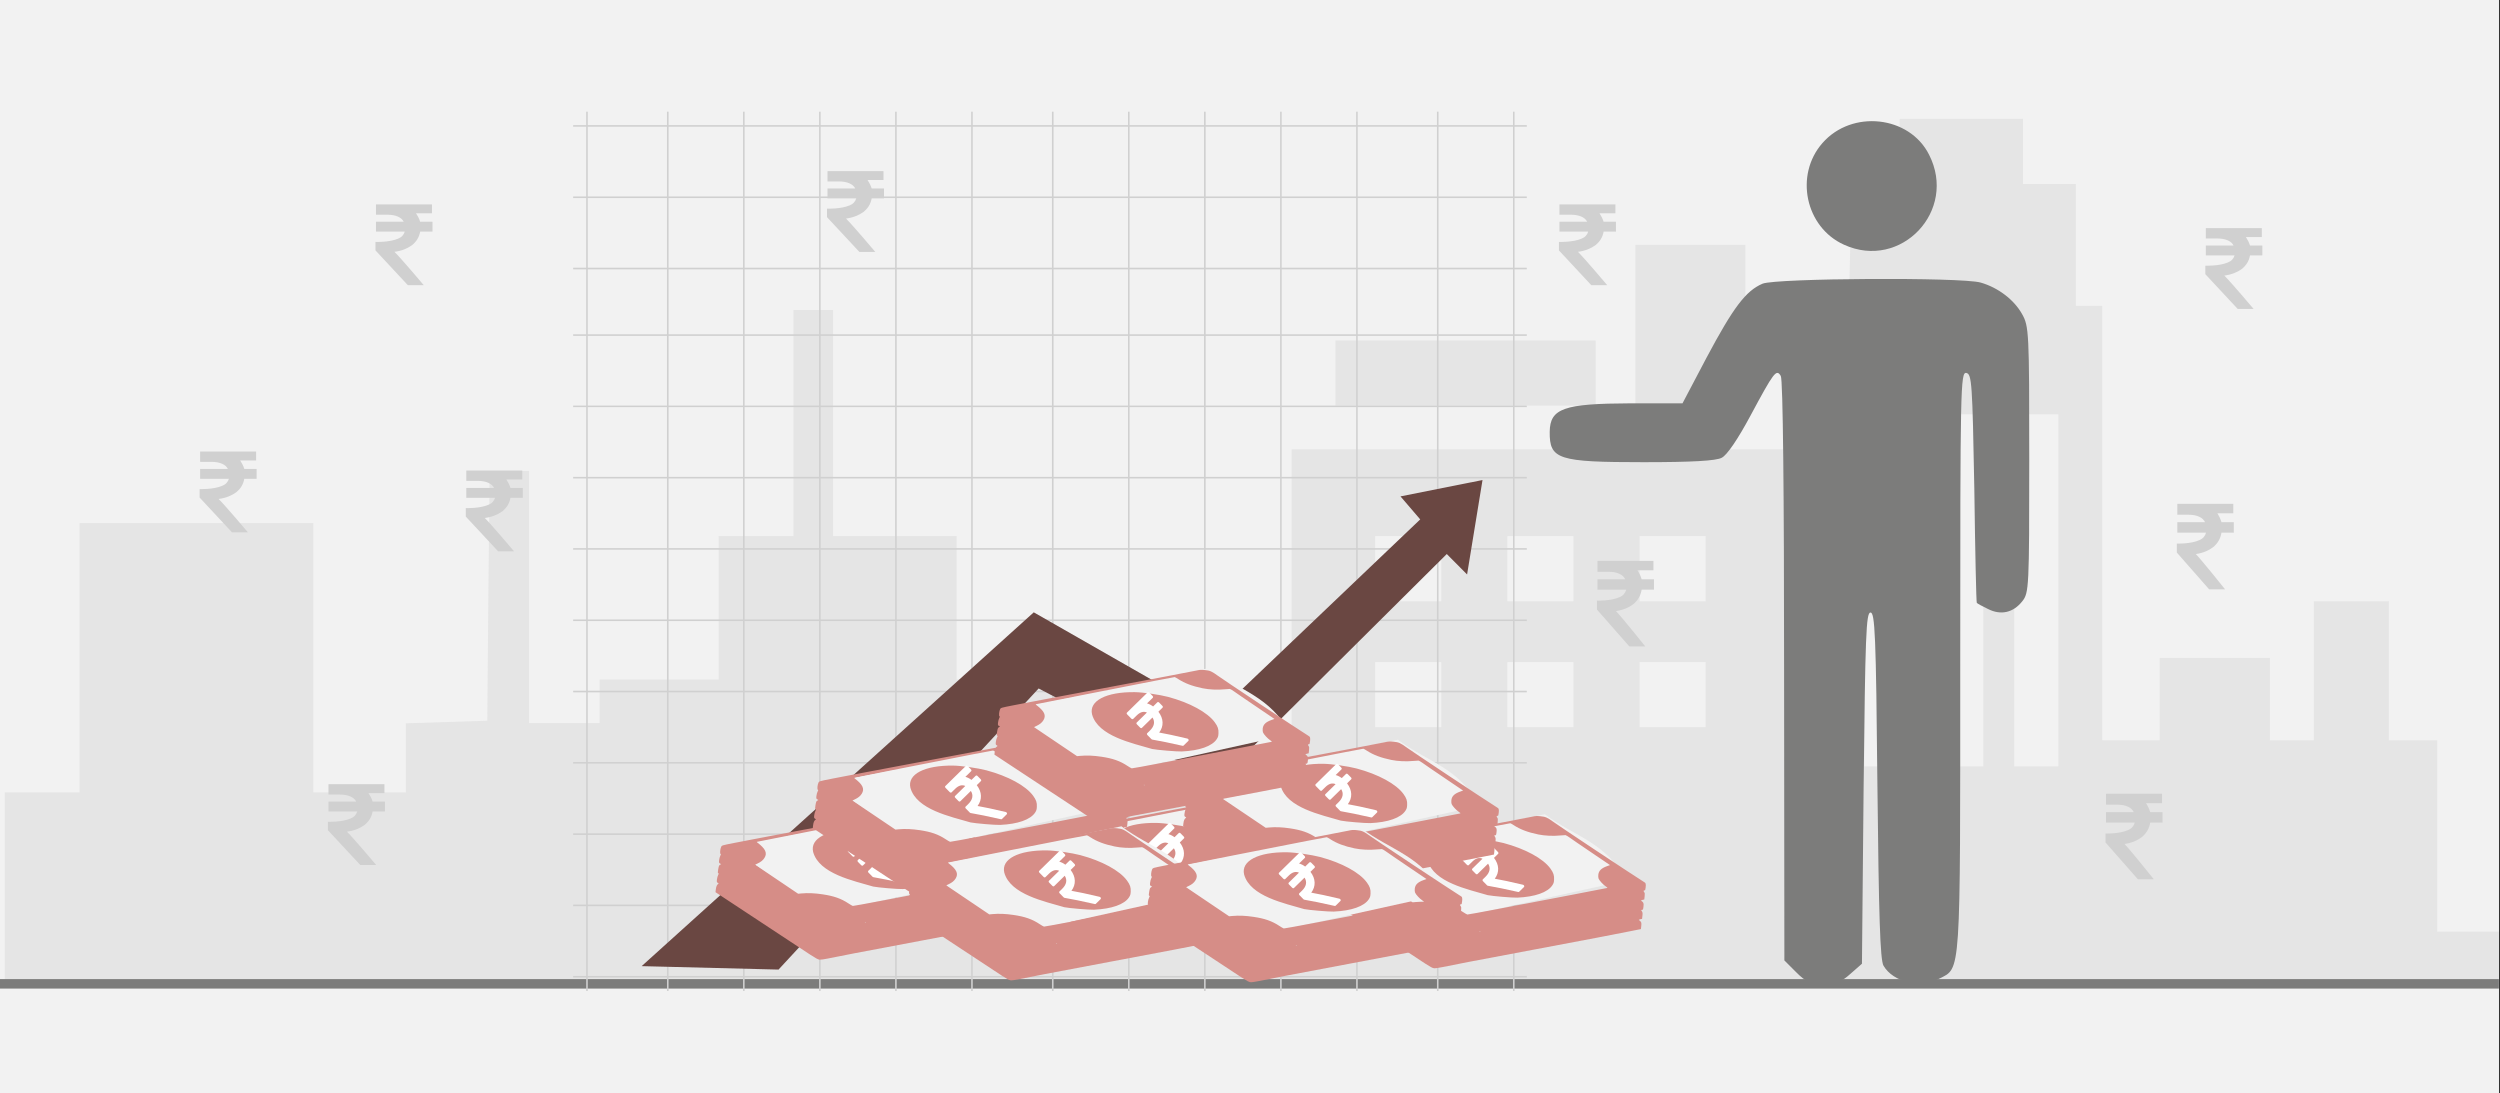 <svg width="526" height="230" xmlns="http://www.w3.org/2000/svg" xmlns:xlink="http://www.w3.org/1999/xlink" overflow="hidden"><rect width="100%" height="100%" fill="#333333" stroke="none"/><defs><clipPath id="clip0"><path d="M0 0 526 0 526 230 0 230Z" fill-rule="evenodd" clip-rule="evenodd"/></clipPath><clipPath id="clip1"><path d="M240.124 178.911 247.456 171.721 256.774 181.196 249.442 188.386Z" fill-rule="evenodd" clip-rule="evenodd"/></clipPath><clipPath id="clip2"><path d="M240.124 178.911 247.456 171.721 256.774 181.196 249.442 188.386Z" fill-rule="evenodd" clip-rule="evenodd"/></clipPath><clipPath id="clip3"><path d="M240.124 178.911 247.456 171.721 256.774 181.196 249.442 188.386Z" fill-rule="evenodd" clip-rule="evenodd"/></clipPath><clipPath id="clip4"><path d="M176.937 180.347 184.269 173.158 193.586 182.633 186.254 189.822Z" fill-rule="evenodd" clip-rule="evenodd"/></clipPath><clipPath id="clip5"><path d="M176.937 180.347 184.269 173.158 193.586 182.633 186.254 189.822Z" fill-rule="evenodd" clip-rule="evenodd"/></clipPath><clipPath id="clip6"><path d="M176.937 180.347 184.269 173.158 193.586 182.633 186.254 189.822Z" fill-rule="evenodd" clip-rule="evenodd"/></clipPath><clipPath id="clip7"><path d="M306.229 182.154 313.561 174.965 322.878 184.44 315.546 191.629Z" fill-rule="evenodd" clip-rule="evenodd"/></clipPath><clipPath id="clip8"><path d="M306.229 182.154 313.561 174.965 322.878 184.44 315.546 191.629Z" fill-rule="evenodd" clip-rule="evenodd"/></clipPath><clipPath id="clip9"><path d="M306.229 182.154 313.561 174.965 322.878 184.44 315.546 191.629Z" fill-rule="evenodd" clip-rule="evenodd"/></clipPath><clipPath id="clip10"><path d="M275.314 166.473 282.646 159.284 291.963 168.758 284.631 175.948Z" fill-rule="evenodd" clip-rule="evenodd"/></clipPath><clipPath id="clip11"><path d="M275.314 166.473 282.646 159.284 291.963 168.758 284.631 175.948Z" fill-rule="evenodd" clip-rule="evenodd"/></clipPath><clipPath id="clip12"><path d="M275.314 166.473 282.646 159.284 291.963 168.758 284.631 175.948Z" fill-rule="evenodd" clip-rule="evenodd"/></clipPath><clipPath id="clip13"><path d="M197.405 166.852 204.737 159.663 214.054 169.138 206.722 176.327Z" fill-rule="evenodd" clip-rule="evenodd"/></clipPath><clipPath id="clip14"><path d="M197.405 166.852 204.737 159.663 214.054 169.138 206.722 176.327Z" fill-rule="evenodd" clip-rule="evenodd"/></clipPath><clipPath id="clip15"><path d="M197.405 166.852 204.737 159.663 214.054 169.138 206.722 176.327Z" fill-rule="evenodd" clip-rule="evenodd"/></clipPath><clipPath id="clip16"><path d="M235.62 151.4 242.952 144.211 252.27 153.686 244.938 160.875Z" fill-rule="evenodd" clip-rule="evenodd"/></clipPath><clipPath id="clip17"><path d="M235.62 151.4 242.952 144.211 252.27 153.686 244.938 160.875Z" fill-rule="evenodd" clip-rule="evenodd"/></clipPath><clipPath id="clip18"><path d="M235.62 151.4 242.952 144.211 252.27 153.686 244.938 160.875Z" fill-rule="evenodd" clip-rule="evenodd"/></clipPath><clipPath id="clip19"><path d="M217.156 184.695 224.488 177.505 233.805 186.98 226.473 194.169Z" fill-rule="evenodd" clip-rule="evenodd"/></clipPath><clipPath id="clip20"><path d="M217.156 184.695 224.488 177.505 233.805 186.98 226.473 194.169Z" fill-rule="evenodd" clip-rule="evenodd"/></clipPath><clipPath id="clip21"><path d="M217.156 184.695 224.488 177.505 233.805 186.98 226.473 194.169Z" fill-rule="evenodd" clip-rule="evenodd"/></clipPath><clipPath id="clip22"><path d="M267.613 185.089 274.945 177.899 284.262 187.374 276.93 194.563Z" fill-rule="evenodd" clip-rule="evenodd"/></clipPath><clipPath id="clip23"><path d="M267.613 185.089 274.945 177.899 284.262 187.374 276.93 194.563Z" fill-rule="evenodd" clip-rule="evenodd"/></clipPath><clipPath id="clip24"><path d="M267.613 185.089 274.945 177.899 284.262 187.374 276.93 194.563Z" fill-rule="evenodd" clip-rule="evenodd"/></clipPath></defs><g clip-path="url(#clip0)"><rect x="0" y="0" width="525.239" height="230" fill="#FFFFFF" transform="scale(1.001 1)"/><rect x="0" y="0" width="525.239" height="230" fill="#F2F2F2" transform="scale(1.001 1)"/><path d="M0 161.863 0 141.726 7.892 141.726 15.728 141.726 15.728 113.414 15.728 85.047 40.292 85.047 64.856 85.047 64.856 113.414 64.856 141.726 74.582 141.726 84.308 141.726 84.308 134.484 84.308 127.186 92.866 126.912 101.425 126.637 101.647 100.355 101.925 74.073 106.093 74.073 110.205 74.073 110.205 100.575 110.205 127.131 117.653 127.131 125.044 127.131 125.044 122.522 125.044 117.968 137.548 117.968 150.053 117.968 150.053 102.879 150.053 87.79 157.945 87.79 165.781 87.79 165.781 64.032 165.781 40.219 169.949 40.219 174.117 40.219 174.117 64.032 174.117 87.79 187.121 87.79 200.07 87.79 200.07 102.879 200.07 117.968 225.079 117.968 250.088 117.968 250.088 129.875 250.088 141.726 260.258 141.726 270.484 141.726 270.484 105.623 270.484 69.519 322.336 69.519 374.187 69.519 374.187 102.44 374.187 135.362 377.911 135.362 381.634 135.362 381.634 87.406 381.634 39.451 384.635 39.176 387.637 38.847 387.914 26.282 388.137 13.717 393.194 13.717 398.307 13.717 398.307 6.859 398.307 0 411.256 0 424.205 0 424.205 6.859 424.205 13.717 429.763 13.717 435.32 13.717 435.32 26.502 435.32 39.341 438.099 39.341 440.878 39.341 440.878 85.047 440.878 130.753 446.935 130.753 452.937 130.753 452.937 122.083 452.937 113.414 464.497 113.414 476.112 113.414 476.112 122.083 476.112 130.753 480.725 130.753 485.338 130.753 485.338 116.157 485.338 101.507 493.229 101.507 501.121 101.507 501.121 116.157 501.121 130.753 506.178 130.753 511.291 130.753 511.291 150.889 511.291 171.026 517.794 171.026 524.24 171.026 524.24 176.513 524.24 182 262.148 182 0 182 0 161.863ZM401.086 99.203 401.086 62.166 395.973 62.166 390.86 62.166 390.86 99.203 390.86 136.239 395.973 136.239 401.086 136.239 401.086 99.203ZM415.869 99.203 415.869 62.166 411.256 62.166 406.643 62.166 406.643 99.203 406.643 136.239 411.256 136.239 415.869 136.239 415.869 99.203ZM431.652 99.203 431.652 62.166 426.984 62.166 422.371 62.166 422.371 99.203 422.371 136.239 426.984 136.239 431.652 136.239 431.652 99.203ZM301.94 121.15 301.94 114.292 294.993 114.292 288.046 114.292 288.046 121.15 288.046 128.009 294.993 128.009 301.94 128.009 301.94 121.15ZM329.727 121.15 329.727 114.292 322.78 114.292 315.833 114.292 315.833 121.15 315.833 128.009 322.78 128.009 329.727 128.009 329.727 121.15ZM357.515 121.15 357.515 114.292 350.568 114.292 343.621 114.292 343.621 121.15 343.621 128.009 350.568 128.009 357.515 128.009 357.515 121.15ZM301.94 94.649 301.94 87.79 294.993 87.79 288.046 87.79 288.046 94.649 288.046 101.507 294.993 101.507 301.94 101.507 301.94 94.649ZM329.727 94.649 329.727 87.79 322.78 87.79 315.833 87.79 315.833 94.649 315.833 101.507 322.78 101.507 329.727 101.507 329.727 94.649ZM357.515 94.649 357.515 87.79 350.568 87.79 343.621 87.79 343.621 94.649 343.621 101.507 350.568 101.507 357.515 101.507 357.515 94.649ZM279.71 53.497 279.71 46.639 307.053 46.639 334.396 46.639 334.396 53.497 334.396 60.356 307.053 60.356 279.71 60.356 279.71 53.497ZM342.732 43.456 342.732 26.502 354.291 26.502 365.851 26.502 365.851 43.456 365.851 60.356 354.291 60.356 342.732 60.356 342.732 43.456Z" fill="#E5E5E5" fill-rule="evenodd" transform="matrix(1.001 0 -0 1 1 25)"/><path d="M0 0 525.239 0" stroke="#7C7C7B" stroke-width="1.997" stroke-miterlimit="8" fill="none" fill-rule="evenodd" transform="matrix(1.001 0 -0 1 0 207)"/><path d="M51.82 181.512 49.382 179.07 49.324 118.081C49.324 81.221 49.092 56.744 48.628 56.105 47.7 54.535 47.177 55.291 42.245 64.477 39.634 69.36 37.312 72.791 36.21 73.314 35.049 73.954 30.001 74.244 19.788 74.244 1.799 74.244 0 73.663 0.058 67.849 0.116 62.907 3.076 61.919 16.944 61.86L27.97 61.86 33.018 52.267C38.647 41.686 41.258 38.198 44.798 36.686 47.642 35.523 86.637 35.291 90.641 36.453 94.297 37.5 97.662 40.058 99.345 43.081 100.796 45.639 100.854 46.86 100.854 73.721 100.854 100.523 100.796 101.744 99.403 103.488 97.488 105.93 94.877 106.512 92.15 105.116 90.931 104.535 89.886 103.953 89.828 103.837 89.712 103.779 89.48 92.907 89.306 79.709 88.9 57.616 88.784 55.698 87.623 55.465 86.405 55.233 86.347 58.547 86.347 116.046 86.347 183.023 86.521 180.581 81.936 182.907 77.933 185 72.246 183.663 70.215 180.174 69.518 178.953 69.228 169.826 68.938 142.209 68.648 110.523 68.416 105.872 67.487 105.872 66.559 105.872 66.385 110.639 66.037 142.791L65.689 179.767 63.309 181.86C61.452 183.546 60.292 184.012 57.623 184.012 54.779 184.012 53.909 183.605 51.82 181.512ZM61.917 28.488C53.793 24.826 51.471 13.837 57.39 7.093 63.599 0 75.669 1.337 79.789 9.535 85.824 21.337 73.871 33.953 61.917 28.488Z" fill="#7C7C7B" fill-rule="evenodd" transform="matrix(1.001 0 -0 1 326 23)"/><path d="M0 0 0 185.006" stroke="#D0D0D0" stroke-width="0.333" stroke-miterlimit="8" fill="none" fill-rule="evenodd" transform="matrix(1.001 0 -0 1 123.5 23.5)"/><path d="M0 0 0 185.006" stroke="#D0D0D0" stroke-width="0.333" stroke-miterlimit="8" fill="none" fill-rule="evenodd" transform="matrix(1.001 0 -0 1 140.5 23.5)"/><path d="M0 0 0 185.006" stroke="#D0D0D0" stroke-width="0.333" stroke-miterlimit="8" fill="none" fill-rule="evenodd" transform="matrix(1.001 0 -0 1 172.5 23.5)"/><path d="M0 0 0 185.006" stroke="#D0D0D0" stroke-width="0.333" stroke-miterlimit="8" fill="none" fill-rule="evenodd" transform="matrix(1.001 0 -0 1 204.5 23.5)"/><path d="M0 0 0 185.006" stroke="#D0D0D0" stroke-width="0.333" stroke-miterlimit="8" fill="none" fill-rule="evenodd" transform="matrix(1.001 0 -0 1 237.5 23.5)"/><path d="M0 0 0 185.006" stroke="#D0D0D0" stroke-width="0.333" stroke-miterlimit="8" fill="none" fill-rule="evenodd" transform="matrix(1.001 0 -0 1 269.5 23.5)"/><path d="M0 0 0 185.006" stroke="#D0D0D0" stroke-width="0.333" stroke-miterlimit="8" fill="none" fill-rule="evenodd" transform="matrix(1.001 0 -0 1 156.5 23.5)"/><path d="M0 0 0 185.006" stroke="#D0D0D0" stroke-width="0.333" stroke-miterlimit="8" fill="none" fill-rule="evenodd" transform="matrix(1.001 0 -0 1 188.5 23.5)"/><path d="M0 0 0 185.006" stroke="#D0D0D0" stroke-width="0.333" stroke-miterlimit="8" fill="none" fill-rule="evenodd" transform="matrix(1.001 0 -0 1 221.5 23.5)"/><path d="M0 0 0 185.006" stroke="#D0D0D0" stroke-width="0.333" stroke-miterlimit="8" fill="none" fill-rule="evenodd" transform="matrix(1.001 0 -0 1 253.5 23.5)"/><path d="M0 0 0 185.006" stroke="#D0D0D0" stroke-width="0.333" stroke-miterlimit="8" fill="none" fill-rule="evenodd" transform="matrix(1.001 0 -0 1 285.5 23.5)"/><path d="M0 0 0 185.006" stroke="#D0D0D0" stroke-width="0.333" stroke-miterlimit="8" fill="none" fill-rule="evenodd" transform="matrix(1.001 0 -0 1 302.5 23.5)"/><path d="M0 0 0 185.006" stroke="#D0D0D0" stroke-width="0.333" stroke-miterlimit="8" fill="none" fill-rule="evenodd" transform="matrix(1.001 0 -0 1 318.5 23.5)"/><path d="M0 0 0 200.452" stroke="#D0D0D0" stroke-width="0.333" stroke-miterlimit="8" fill="none" fill-rule="evenodd" transform="matrix(-4.37114e-08 1 -1.001 -4.37747e-08 321.242 26.5)"/><path d="M0 0 0 200.452" stroke="#D0D0D0" stroke-width="0.333" stroke-miterlimit="8" fill="none" fill-rule="evenodd" transform="matrix(-4.37114e-08 1 -1.001 -4.37747e-08 321.242 41.5)"/><path d="M0 0 0 200.452" stroke="#D0D0D0" stroke-width="0.333" stroke-miterlimit="8" fill="none" fill-rule="evenodd" transform="matrix(-4.37114e-08 1 -1.001 -4.37747e-08 321.242 70.5)"/><path d="M0 0 0 200.452" stroke="#D0D0D0" stroke-width="0.333" stroke-miterlimit="8" fill="none" fill-rule="evenodd" transform="matrix(-4.37114e-08 1 -1.001 -4.37747e-08 321.242 100.5)"/><path d="M0 0 0 200.452" stroke="#D0D0D0" stroke-width="0.333" stroke-miterlimit="8" fill="none" fill-rule="evenodd" transform="matrix(-4.37114e-08 1 -1.001 -4.37747e-08 321.242 130.5)"/><path d="M0 0 0 200.452" stroke="#D0D0D0" stroke-width="0.333" stroke-miterlimit="8" fill="none" fill-rule="evenodd" transform="matrix(-4.37114e-08 1 -1.001 -4.37747e-08 321.242 160.5)"/><path d="M0 0 0 200.452" stroke="#D0D0D0" stroke-width="0.333" stroke-miterlimit="8" fill="none" fill-rule="evenodd" transform="matrix(-4.37114e-08 1 -1.001 -4.37747e-08 321.242 56.5)"/><path d="M0 0 0 200.452" stroke="#D0D0D0" stroke-width="0.333" stroke-miterlimit="8" fill="none" fill-rule="evenodd" transform="matrix(-4.37114e-08 1 -1.001 -4.37747e-08 321.242 85.5)"/><path d="M0 0 0 200.452" stroke="#D0D0D0" stroke-width="0.333" stroke-miterlimit="8" fill="none" fill-rule="evenodd" transform="matrix(-4.37114e-08 1 -1.001 -4.37747e-08 321.242 115.5)"/><path d="M0 0 0 200.452" stroke="#D0D0D0" stroke-width="0.333" stroke-miterlimit="8" fill="none" fill-rule="evenodd" transform="matrix(-4.37114e-08 1 -1.001 -4.37747e-08 321.242 145.5)"/><path d="M0 0 0 200.452" stroke="#D0D0D0" stroke-width="0.333" stroke-miterlimit="8" fill="none" fill-rule="evenodd" transform="matrix(-4.37114e-08 1 -1.001 -4.37747e-08 321.242 175.5)"/><path d="M0 0 0 200.452" stroke="#D0D0D0" stroke-width="0.333" stroke-miterlimit="8" fill="none" fill-rule="evenodd" transform="matrix(-4.37114e-08 1 -1.001 -4.37747e-08 321.242 190.5)"/><path d="M0 0 0 200.452" stroke="#D0D0D0" stroke-width="0.333" stroke-miterlimit="8" fill="none" fill-rule="evenodd" transform="matrix(-4.37114e-08 1 -1.001 -4.37747e-08 321.242 205.5)"/><path d="M28.773 103 83.446 43.852 121.003 63.538 169.232 15.568 173.501 19.867 176.744 0 159.505 3.439 163.65 8.282 120.388 49.554 82.42 27.832 0 102.276 28.773 103Z" fill="#6A4742" fill-rule="evenodd" transform="matrix(1.001 0 -0 1 135 101)"/><path d="M0 0 41.602 11.331C45.073 18.413 50.456 22.4 50.535 31.487L11.357 21.388 0 0Z" fill="#F2F2F2" fill-rule="evenodd" transform="matrix(0.893 -0.453 0.453 0.892 216.631 176.81)"/><path d="M21.371 33.515C20.498 33.076 16.297 30.945 12.024 28.766 7.751 26.593 3.312 24.333 2.154 23.747L0.053 22.675 0.053 22.107C0.053 21.481 0.178 21.059 0.415 20.889 0.546 20.796 0.534 20.766 0.309 20.667 0.077 20.561 0.053 20.503 0.053 19.958 0.053 19.636 0.119 19.22 0.196 19.039 0.32 18.746 0.32 18.699 0.184 18.646 0.059 18.599 0.036 18.453 0.077 17.797 0.119 17.124 0.154 16.983 0.344 16.843L0.564 16.679 0.309 16.567C0.077 16.462 0.053 16.403 0.053 15.859 0.053 15.537 0.119 15.121 0.196 14.939 0.315 14.652 0.315 14.6 0.196 14.553 0.024 14.488 0 13.505 0.166 13.048 0.267 12.749 0.332 12.72 2.712 11.964 4.053 11.543 5.881 10.963 6.783 10.688 7.679 10.412 8.813 10.061 9.306 9.903 10.261 9.604 21.222 6.213 23.596 5.487 29.181 3.777 39.703 0.504 40.314 0.287 40.907 0.07 41.24 0.018 41.993 0.012 43.097 0 43.412 0.1 44.89 0.925 45.756 1.405 48.646 2.905 54.308 5.809 58.373 7.894 64.836 11.162 65.115 11.273 65.548 11.437 65.631 11.625 65.631 12.392 65.631 12.884 65.602 13.03 65.489 13.03 65.246 13.03 65.222 13.212 65.43 13.417 65.596 13.581 65.631 13.745 65.631 14.278L65.631 14.945 65.263 15.074C64.931 15.197 64.913 15.22 65.079 15.314 65.554 15.589 65.631 15.742 65.631 16.439 65.631 17.036 65.613 17.112 65.424 17.165L65.216 17.217 65.424 17.481C65.59 17.686 65.631 17.879 65.631 18.395L65.631 19.045 65.263 19.173C64.931 19.296 64.913 19.32 65.079 19.413 65.554 19.689 65.631 19.841 65.631 20.538L65.631 21.211 63.038 22.043C59.299 23.244 55.827 24.321 44.023 27.964 31.317 31.881 26.831 33.281 25.098 33.867 24.356 34.119 23.602 34.306 23.371 34.306 23.044 34.306 22.599 34.13 21.371 33.515ZM32.172 25.463C32.142 25.434 32.059 25.428 31.988 25.457 31.905 25.486 31.928 25.51 32.047 25.516 32.148 25.522 32.207 25.498 32.172 25.463ZM35.43 20.362C38.848 19.296 45.21 17.317 49.56 15.958 53.91 14.605 57.536 13.463 57.608 13.423 57.703 13.37 57.602 13.282 57.269 13.118 56.712 12.843 55.792 12.046 55.59 11.654 55.513 11.508 55.447 11.15 55.447 10.863 55.447 10.014 55.916 9.434 57.074 8.861L57.661 8.568 57.323 8.392C57.133 8.298 55.685 7.543 54.112 6.711 52.533 5.88 50.818 4.978 50.302 4.708 49.786 4.439 49.02 4.023 48.599 3.789 48.177 3.561 47.756 3.367 47.655 3.367 47.554 3.367 47.074 3.455 46.587 3.561 45.097 3.883 43.358 4 41.934 3.871 39.744 3.672 38.1 3.256 36.629 2.524 36.267 2.342 35.916 2.196 35.851 2.196 35.786 2.196 33.952 2.764 31.768 3.455 29.584 4.152 23.282 6.149 17.762 7.9 12.237 9.657 7.656 11.109 7.573 11.145 7.448 11.185 7.454 11.215 7.614 11.308 9.466 12.409 9.982 13.253 9.46 14.348 9.216 14.863 8.801 15.291 8.172 15.671 7.893 15.841 7.673 15.993 7.691 16.005 7.709 16.017 9.887 17.153 12.534 18.529L17.341 21.036 18.023 20.895C19.371 20.62 20.742 20.52 22.457 20.579 24.837 20.661 26.421 21.018 28.077 21.867 28.522 22.096 28.961 22.283 29.05 22.289 29.133 22.301 32.005 21.428 35.43 20.362ZM32.842 17.756C28.629 17.007 21.258 16.38 19.483 11.953 18.48 9.194 21.899 6.893 27.899 6.29 29.566 6.126 33.133 6.225 34.919 6.489 39.584 7.18 43.537 8.784 45.293 10.699 46.023 11.496 46.272 12.029 46.326 12.913 46.361 13.528 46.332 13.686 46.106 14.155 45.311 15.748 42.765 16.989 39.074 17.575 38.124 17.727 33.804 17.85 32.842 17.756Z" fill="#D68D87" fill-rule="evenodd" transform="matrix(0.995 0.113 -0.113 0.994 216.237 163.735)"/><g clip-path="url(#clip1)"><g clip-path="url(#clip2)"><g clip-path="url(#clip3)"><path d="M8.343 2.326C8.299 2.283 8.244 2.261 8.176 2.261L6.928 2.261C6.846 1.857 6.69 1.507 6.462 1.211L8.161 1.211C8.229 1.211 8.285 1.189 8.329 1.145 8.372 1.101 8.394 1.045 8.394 0.977L8.394 0.233C8.394 0.165 8.372 0.109 8.329 0.066 8.285 0.022 8.229 0 8.161 0L2.093 0C2.025 0 1.969 0.022 1.925 0.066 1.882 0.109 1.86 0.165 1.86 0.233L1.86 1.203C1.86 1.266 1.883 1.321 1.929 1.367 1.975 1.414 2.03 1.437 2.093 1.437L3.151 1.437C4.176 1.437 4.828 1.711 5.105 2.261L2.093 2.261C2.025 2.261 1.969 2.283 1.925 2.326 1.882 2.37 1.86 2.426 1.86 2.494L1.86 3.238C1.86 3.306 1.882 3.362 1.925 3.406 1.969 3.449 2.025 3.471 2.093 3.471L5.207 3.471C5.1 3.87 4.851 4.174 4.46 4.383 4.068 4.592 3.552 4.697 2.91 4.697L2.093 4.697C2.03 4.697 1.975 4.72 1.929 4.766 1.883 4.812 1.86 4.867 1.86 4.93L1.86 5.856C1.86 5.92 1.882 5.973 1.925 6.017 2.859 7.009 4.069 8.396 5.557 10.181 5.601 10.239 5.662 10.268 5.74 10.268L7.162 10.268C7.264 10.268 7.334 10.225 7.373 10.137 7.422 10.05 7.412 9.967 7.344 9.889 5.924 8.149 4.809 6.846 3.997 5.98 4.823 5.883 5.494 5.615 6.01 5.178 6.525 4.74 6.838 4.171 6.95 3.471L8.176 3.471C8.244 3.471 8.299 3.45 8.343 3.406 8.387 3.362 8.409 3.306 8.409 3.238L8.409 2.494C8.409 2.426 8.387 2.37 8.343 2.326Z" fill="#FFFFFF" transform="matrix(0.714 -0.7 0.906 0.924 240.124 178.911)"/></g></g></g><path d="M0 0 41.602 11.331C45.073 18.413 50.456 22.4 50.535 31.487L11.357 21.388 0 0Z" fill="#F2F2F2" fill-rule="evenodd" transform="matrix(0.893 -0.453 0.453 0.892 153.443 178.247)"/><path d="M21.371 33.515C20.498 33.076 16.297 30.945 12.024 28.766 7.751 26.593 3.312 24.333 2.154 23.747L0.053 22.675 0.053 22.107C0.053 21.481 0.178 21.059 0.415 20.889 0.546 20.796 0.534 20.766 0.309 20.667 0.077 20.561 0.053 20.503 0.053 19.958 0.053 19.636 0.119 19.22 0.196 19.039 0.32 18.746 0.32 18.699 0.184 18.646 0.059 18.599 0.036 18.453 0.077 17.797 0.119 17.124 0.154 16.983 0.344 16.843L0.564 16.679 0.309 16.567C0.077 16.462 0.053 16.403 0.053 15.859 0.053 15.537 0.119 15.121 0.196 14.939 0.315 14.652 0.315 14.6 0.196 14.553 0.024 14.488 0 13.505 0.166 13.048 0.267 12.749 0.332 12.72 2.712 11.964 4.053 11.543 5.881 10.963 6.783 10.688 7.679 10.412 8.813 10.061 9.306 9.903 10.261 9.604 21.222 6.213 23.596 5.487 29.181 3.777 39.703 0.504 40.314 0.287 40.907 0.07 41.24 0.018 41.993 0.012 43.097 0 43.412 0.1 44.89 0.925 45.756 1.405 48.646 2.905 54.308 5.809 58.373 7.894 64.836 11.162 65.115 11.273 65.548 11.437 65.631 11.625 65.631 12.392 65.631 12.884 65.602 13.03 65.489 13.03 65.246 13.03 65.222 13.212 65.43 13.417 65.596 13.581 65.631 13.745 65.631 14.278L65.631 14.945 65.263 15.074C64.931 15.197 64.913 15.22 65.079 15.314 65.554 15.589 65.631 15.742 65.631 16.439 65.631 17.036 65.613 17.112 65.424 17.165L65.216 17.217 65.424 17.481C65.59 17.686 65.631 17.879 65.631 18.395L65.631 19.045 65.263 19.173C64.931 19.296 64.913 19.32 65.079 19.413 65.554 19.689 65.631 19.841 65.631 20.538L65.631 21.211 63.038 22.043C59.299 23.244 55.827 24.321 44.023 27.964 31.317 31.881 26.831 33.281 25.098 33.867 24.356 34.119 23.602 34.306 23.371 34.306 23.044 34.306 22.599 34.13 21.371 33.515ZM32.172 25.463C32.142 25.434 32.059 25.428 31.988 25.457 31.905 25.486 31.928 25.51 32.047 25.516 32.148 25.522 32.207 25.498 32.172 25.463ZM35.43 20.362C38.848 19.296 45.21 17.317 49.56 15.958 53.91 14.605 57.536 13.463 57.608 13.423 57.703 13.37 57.602 13.282 57.269 13.118 56.712 12.843 55.792 12.046 55.59 11.654 55.513 11.508 55.447 11.15 55.447 10.863 55.447 10.014 55.916 9.434 57.074 8.861L57.661 8.568 57.323 8.392C57.133 8.298 55.685 7.543 54.112 6.711 52.533 5.88 50.818 4.978 50.302 4.708 49.786 4.439 49.02 4.023 48.599 3.789 48.177 3.561 47.756 3.367 47.655 3.367 47.554 3.367 47.074 3.455 46.587 3.561 45.097 3.883 43.358 4 41.934 3.871 39.744 3.672 38.1 3.256 36.629 2.524 36.267 2.342 35.916 2.196 35.851 2.196 35.786 2.196 33.952 2.764 31.768 3.455 29.584 4.152 23.282 6.149 17.762 7.9 12.237 9.657 7.656 11.109 7.573 11.145 7.448 11.185 7.454 11.215 7.614 11.308 9.466 12.409 9.982 13.253 9.46 14.348 9.216 14.863 8.801 15.291 8.172 15.671 7.893 15.841 7.673 15.993 7.691 16.005 7.709 16.017 9.887 17.153 12.534 18.529L17.341 21.036 18.023 20.895C19.371 20.62 20.742 20.52 22.457 20.579 24.837 20.661 26.421 21.018 28.077 21.867 28.522 22.096 28.961 22.283 29.05 22.289 29.133 22.301 32.005 21.428 35.43 20.362ZM32.842 17.756C28.629 17.007 21.258 16.38 19.483 11.953 18.48 9.194 21.899 6.893 27.899 6.29 29.566 6.126 33.133 6.225 34.919 6.489 39.584 7.18 43.537 8.784 45.293 10.699 46.023 11.496 46.272 12.029 46.326 12.913 46.361 13.528 46.332 13.686 46.106 14.155 45.311 15.748 42.765 16.989 39.074 17.575 38.124 17.727 33.804 17.85 32.842 17.756Z" fill="#D68D87" fill-rule="evenodd" transform="matrix(0.995 0.113 -0.113 0.994 153.05 165.172)"/><g clip-path="url(#clip4)"><g clip-path="url(#clip5)"><g clip-path="url(#clip6)"><path d="M8.343 2.326C8.299 2.283 8.244 2.261 8.176 2.261L6.928 2.261C6.846 1.857 6.69 1.507 6.462 1.211L8.161 1.211C8.229 1.211 8.285 1.189 8.329 1.145 8.372 1.101 8.394 1.045 8.394 0.977L8.394 0.233C8.394 0.165 8.372 0.109 8.329 0.066 8.285 0.022 8.229 0 8.161 0L2.093 0C2.025 0 1.969 0.022 1.925 0.066 1.882 0.109 1.86 0.165 1.86 0.233L1.86 1.203C1.86 1.266 1.883 1.321 1.929 1.367 1.975 1.414 2.03 1.437 2.093 1.437L3.151 1.437C4.176 1.437 4.828 1.711 5.105 2.261L2.093 2.261C2.025 2.261 1.969 2.283 1.925 2.326 1.882 2.37 1.86 2.426 1.86 2.494L1.86 3.238C1.86 3.306 1.882 3.362 1.925 3.406 1.969 3.449 2.025 3.471 2.093 3.471L5.207 3.471C5.1 3.87 4.851 4.174 4.46 4.383 4.068 4.592 3.552 4.697 2.91 4.697L2.093 4.697C2.03 4.697 1.975 4.72 1.929 4.766 1.883 4.812 1.86 4.867 1.86 4.93L1.86 5.856C1.86 5.92 1.882 5.973 1.925 6.017 2.859 7.009 4.069 8.396 5.557 10.181 5.601 10.239 5.662 10.268 5.74 10.268L7.162 10.268C7.264 10.268 7.334 10.225 7.373 10.137 7.422 10.05 7.412 9.967 7.344 9.889 5.924 8.149 4.809 6.846 3.997 5.98 4.823 5.883 5.494 5.615 6.01 5.178 6.525 4.74 6.838 4.171 6.95 3.471L8.176 3.471C8.244 3.471 8.299 3.45 8.343 3.406 8.387 3.362 8.409 3.306 8.409 3.238L8.409 2.494C8.409 2.426 8.387 2.37 8.343 2.326Z" fill="#FFFFFF" transform="matrix(0.714 -0.7 0.906 0.924 176.937 180.347)"/></g></g></g><path d="M0 0 41.602 11.331C45.073 18.413 50.456 22.4 50.535 31.487L11.357 21.388 0 0Z" fill="#F2F2F2" fill-rule="evenodd" transform="matrix(0.893 -0.453 0.453 0.892 282.735 180.053)"/><path d="M21.371 33.515C20.498 33.076 16.297 30.945 12.024 28.766 7.751 26.593 3.312 24.333 2.154 23.747L0.053 22.675 0.053 22.107C0.053 21.481 0.178 21.059 0.415 20.889 0.546 20.796 0.534 20.766 0.309 20.667 0.077 20.561 0.053 20.503 0.053 19.958 0.053 19.636 0.119 19.22 0.196 19.039 0.32 18.746 0.32 18.699 0.184 18.646 0.059 18.599 0.036 18.453 0.077 17.797 0.119 17.124 0.154 16.983 0.344 16.843L0.564 16.679 0.309 16.567C0.077 16.462 0.053 16.403 0.053 15.859 0.053 15.537 0.119 15.121 0.196 14.939 0.315 14.652 0.315 14.6 0.196 14.553 0.024 14.488 0 13.505 0.166 13.048 0.267 12.749 0.332 12.72 2.712 11.964 4.053 11.543 5.881 10.963 6.783 10.688 7.679 10.412 8.813 10.061 9.306 9.903 10.261 9.604 21.222 6.213 23.596 5.487 29.181 3.777 39.703 0.504 40.314 0.287 40.907 0.07 41.24 0.018 41.993 0.012 43.097 0 43.412 0.1 44.89 0.925 45.756 1.405 48.646 2.905 54.308 5.809 58.373 7.894 64.836 11.162 65.115 11.273 65.548 11.437 65.631 11.625 65.631 12.392 65.631 12.884 65.602 13.03 65.489 13.03 65.246 13.03 65.222 13.212 65.43 13.417 65.596 13.581 65.631 13.745 65.631 14.278L65.631 14.945 65.263 15.074C64.931 15.197 64.913 15.22 65.079 15.314 65.554 15.589 65.631 15.742 65.631 16.439 65.631 17.036 65.613 17.112 65.424 17.165L65.216 17.217 65.424 17.481C65.59 17.686 65.631 17.879 65.631 18.395L65.631 19.045 65.263 19.173C64.931 19.296 64.913 19.32 65.079 19.413 65.554 19.689 65.631 19.841 65.631 20.538L65.631 21.211 63.038 22.043C59.299 23.244 55.827 24.321 44.023 27.964 31.317 31.881 26.831 33.281 25.098 33.867 24.356 34.119 23.602 34.306 23.371 34.306 23.044 34.306 22.599 34.13 21.371 33.515ZM32.172 25.463C32.142 25.434 32.059 25.428 31.988 25.457 31.905 25.486 31.928 25.51 32.047 25.516 32.148 25.522 32.207 25.498 32.172 25.463ZM35.43 20.362C38.848 19.296 45.21 17.317 49.56 15.958 53.91 14.605 57.536 13.463 57.608 13.423 57.703 13.37 57.602 13.282 57.269 13.118 56.712 12.843 55.792 12.046 55.59 11.654 55.513 11.508 55.447 11.15 55.447 10.863 55.447 10.014 55.916 9.434 57.074 8.861L57.661 8.568 57.323 8.392C57.133 8.298 55.685 7.543 54.112 6.711 52.533 5.88 50.818 4.978 50.302 4.708 49.786 4.439 49.02 4.023 48.599 3.789 48.177 3.561 47.756 3.367 47.655 3.367 47.554 3.367 47.074 3.455 46.587 3.561 45.097 3.883 43.358 4 41.934 3.871 39.744 3.672 38.1 3.256 36.629 2.524 36.267 2.342 35.916 2.196 35.851 2.196 35.786 2.196 33.952 2.764 31.768 3.455 29.584 4.152 23.282 6.149 17.762 7.9 12.237 9.657 7.656 11.109 7.573 11.145 7.448 11.185 7.454 11.215 7.614 11.308 9.466 12.409 9.982 13.253 9.46 14.348 9.216 14.863 8.801 15.291 8.172 15.671 7.893 15.841 7.673 15.993 7.691 16.005 7.709 16.017 9.887 17.153 12.534 18.529L17.341 21.036 18.023 20.895C19.371 20.62 20.742 20.52 22.457 20.579 24.837 20.661 26.421 21.018 28.077 21.867 28.522 22.096 28.961 22.283 29.05 22.289 29.133 22.301 32.005 21.428 35.43 20.362ZM32.842 17.756C28.629 17.007 21.258 16.38 19.483 11.953 18.48 9.194 21.899 6.893 27.899 6.29 29.566 6.126 33.133 6.225 34.919 6.489 39.584 7.18 43.537 8.784 45.293 10.699 46.023 11.496 46.272 12.029 46.326 12.913 46.361 13.528 46.332 13.686 46.106 14.155 45.311 15.748 42.765 16.989 39.074 17.575 38.124 17.727 33.804 17.85 32.842 17.756Z" fill="#D68D87" fill-rule="evenodd" transform="matrix(0.995 0.113 -0.113 0.994 282.342 166.979)"/><g clip-path="url(#clip7)"><g clip-path="url(#clip8)"><g clip-path="url(#clip9)"><path d="M8.343 2.326C8.299 2.283 8.244 2.261 8.176 2.261L6.928 2.261C6.846 1.857 6.69 1.507 6.462 1.211L8.161 1.211C8.229 1.211 8.285 1.189 8.329 1.145 8.372 1.101 8.394 1.045 8.394 0.977L8.394 0.233C8.394 0.165 8.372 0.109 8.329 0.066 8.285 0.022 8.229 0 8.161 0L2.093 0C2.025 0 1.969 0.022 1.925 0.066 1.882 0.109 1.86 0.165 1.86 0.233L1.86 1.203C1.86 1.266 1.883 1.321 1.929 1.367 1.975 1.414 2.03 1.437 2.093 1.437L3.151 1.437C4.176 1.437 4.828 1.711 5.105 2.261L2.093 2.261C2.025 2.261 1.969 2.283 1.925 2.326 1.882 2.37 1.86 2.426 1.86 2.494L1.86 3.238C1.86 3.306 1.882 3.362 1.925 3.406 1.969 3.449 2.025 3.471 2.093 3.471L5.207 3.471C5.1 3.87 4.851 4.174 4.46 4.383 4.068 4.592 3.552 4.697 2.91 4.697L2.093 4.697C2.03 4.697 1.975 4.72 1.929 4.766 1.883 4.812 1.86 4.867 1.86 4.93L1.86 5.856C1.86 5.92 1.882 5.973 1.925 6.017 2.859 7.009 4.069 8.396 5.557 10.181 5.601 10.239 5.662 10.268 5.74 10.268L7.162 10.268C7.264 10.268 7.334 10.225 7.373 10.137 7.422 10.05 7.412 9.967 7.344 9.889 5.924 8.149 4.809 6.846 3.997 5.98 4.823 5.883 5.494 5.615 6.01 5.178 6.525 4.74 6.838 4.171 6.95 3.471L8.176 3.471C8.244 3.471 8.299 3.45 8.343 3.406 8.387 3.362 8.409 3.306 8.409 3.238L8.409 2.494C8.409 2.426 8.387 2.37 8.343 2.326Z" fill="#FFFFFF" transform="matrix(0.714 -0.7 0.906 0.924 306.229 182.154)"/></g></g></g><path d="M0 0 41.602 11.331C45.073 18.413 50.456 22.4 50.535 31.487L11.357 21.388 0 0Z" fill="#F2F2F2" fill-rule="evenodd" transform="matrix(0.893 -0.453 0.453 0.892 251.82 164.372)"/><path d="M21.371 33.515C20.498 33.076 16.297 30.945 12.024 28.766 7.751 26.593 3.312 24.333 2.154 23.747L0.053 22.675 0.053 22.107C0.053 21.481 0.178 21.059 0.415 20.889 0.546 20.796 0.534 20.766 0.309 20.667 0.077 20.561 0.053 20.503 0.053 19.958 0.053 19.636 0.119 19.22 0.196 19.039 0.32 18.746 0.32 18.699 0.184 18.646 0.059 18.599 0.036 18.453 0.077 17.797 0.119 17.124 0.154 16.983 0.344 16.843L0.564 16.679 0.309 16.567C0.077 16.462 0.053 16.403 0.053 15.859 0.053 15.537 0.119 15.121 0.196 14.939 0.315 14.652 0.315 14.6 0.196 14.553 0.024 14.488 0 13.505 0.166 13.048 0.267 12.749 0.332 12.72 2.712 11.964 4.053 11.543 5.881 10.963 6.783 10.688 7.679 10.412 8.813 10.061 9.306 9.903 10.261 9.604 21.222 6.213 23.596 5.487 29.181 3.777 39.703 0.504 40.314 0.287 40.907 0.07 41.24 0.018 41.993 0.012 43.097 0 43.412 0.1 44.89 0.925 45.756 1.405 48.646 2.905 54.308 5.809 58.373 7.894 64.836 11.162 65.115 11.273 65.548 11.437 65.631 11.625 65.631 12.392 65.631 12.884 65.602 13.03 65.489 13.03 65.246 13.03 65.222 13.212 65.43 13.417 65.596 13.581 65.631 13.745 65.631 14.278L65.631 14.945 65.263 15.074C64.931 15.197 64.913 15.22 65.079 15.314 65.554 15.589 65.631 15.742 65.631 16.439 65.631 17.036 65.613 17.112 65.424 17.165L65.216 17.217 65.424 17.481C65.59 17.686 65.631 17.879 65.631 18.395L65.631 19.045 65.263 19.173C64.931 19.296 64.913 19.32 65.079 19.413 65.554 19.689 65.631 19.841 65.631 20.538L65.631 21.211 63.038 22.043C59.299 23.244 55.827 24.321 44.023 27.964 31.317 31.881 26.831 33.281 25.098 33.867 24.356 34.119 23.602 34.306 23.371 34.306 23.044 34.306 22.599 34.13 21.371 33.515ZM32.172 25.463C32.142 25.434 32.059 25.428 31.988 25.457 31.905 25.486 31.928 25.51 32.047 25.516 32.148 25.522 32.207 25.498 32.172 25.463ZM35.43 20.362C38.848 19.296 45.21 17.317 49.56 15.958 53.91 14.605 57.536 13.463 57.608 13.423 57.703 13.37 57.602 13.282 57.269 13.118 56.712 12.843 55.792 12.046 55.59 11.654 55.513 11.508 55.447 11.15 55.447 10.863 55.447 10.014 55.916 9.434 57.074 8.861L57.661 8.568 57.323 8.392C57.133 8.298 55.685 7.543 54.112 6.711 52.533 5.88 50.818 4.978 50.302 4.708 49.786 4.439 49.02 4.023 48.599 3.789 48.177 3.561 47.756 3.367 47.655 3.367 47.554 3.367 47.074 3.455 46.587 3.561 45.097 3.883 43.358 4 41.934 3.871 39.744 3.672 38.1 3.256 36.629 2.524 36.267 2.342 35.916 2.196 35.851 2.196 35.786 2.196 33.952 2.764 31.768 3.455 29.584 4.152 23.282 6.149 17.762 7.9 12.237 9.657 7.656 11.109 7.573 11.145 7.448 11.185 7.454 11.215 7.614 11.308 9.466 12.409 9.982 13.253 9.46 14.348 9.216 14.863 8.801 15.291 8.172 15.671 7.893 15.841 7.673 15.993 7.691 16.005 7.709 16.017 9.887 17.153 12.534 18.529L17.341 21.036 18.023 20.895C19.371 20.62 20.742 20.52 22.457 20.579 24.837 20.661 26.421 21.018 28.077 21.867 28.522 22.096 28.961 22.283 29.05 22.289 29.133 22.301 32.005 21.428 35.43 20.362ZM32.842 17.756C28.629 17.007 21.258 16.38 19.483 11.953 18.48 9.194 21.899 6.893 27.899 6.29 29.566 6.126 33.133 6.225 34.919 6.489 39.584 7.18 43.537 8.784 45.293 10.699 46.023 11.496 46.272 12.029 46.326 12.913 46.361 13.528 46.332 13.686 46.106 14.155 45.311 15.748 42.765 16.989 39.074 17.575 38.124 17.727 33.804 17.85 32.842 17.756Z" fill="#D68D87" fill-rule="evenodd" transform="matrix(0.995 0.113 -0.113 0.994 251.427 151.297)"/><g clip-path="url(#clip10)"><g clip-path="url(#clip11)"><g clip-path="url(#clip12)"><path d="M8.343 2.326C8.299 2.283 8.244 2.261 8.176 2.261L6.928 2.261C6.846 1.857 6.69 1.507 6.462 1.211L8.161 1.211C8.229 1.211 8.285 1.189 8.329 1.145 8.372 1.101 8.394 1.045 8.394 0.977L8.394 0.233C8.394 0.165 8.372 0.109 8.329 0.066 8.285 0.022 8.229 0 8.161 0L2.093 0C2.025 0 1.969 0.022 1.925 0.066 1.882 0.109 1.86 0.165 1.86 0.233L1.86 1.203C1.86 1.266 1.883 1.321 1.929 1.367 1.975 1.414 2.03 1.437 2.093 1.437L3.151 1.437C4.176 1.437 4.828 1.711 5.105 2.261L2.093 2.261C2.025 2.261 1.969 2.283 1.925 2.326 1.882 2.37 1.86 2.426 1.86 2.494L1.86 3.238C1.86 3.306 1.882 3.362 1.925 3.406 1.969 3.449 2.025 3.471 2.093 3.471L5.207 3.471C5.1 3.87 4.851 4.174 4.46 4.383 4.068 4.592 3.552 4.697 2.91 4.697L2.093 4.697C2.03 4.697 1.975 4.72 1.929 4.766 1.883 4.812 1.86 4.867 1.86 4.93L1.86 5.856C1.86 5.92 1.882 5.973 1.925 6.017 2.859 7.009 4.069 8.396 5.557 10.181 5.601 10.239 5.662 10.268 5.74 10.268L7.162 10.268C7.264 10.268 7.334 10.225 7.373 10.137 7.422 10.05 7.412 9.967 7.344 9.889 5.924 8.149 4.809 6.846 3.997 5.98 4.823 5.883 5.494 5.615 6.01 5.178 6.525 4.74 6.838 4.171 6.95 3.471L8.176 3.471C8.244 3.471 8.299 3.45 8.343 3.406 8.387 3.362 8.409 3.306 8.409 3.238L8.409 2.494C8.409 2.426 8.387 2.37 8.343 2.326Z" fill="#FFFFFF" transform="matrix(0.714 -0.7 0.906 0.924 275.314 166.473)"/></g></g></g><path d="M0 0 41.602 11.331C45.073 18.413 50.456 22.4 50.535 31.487L11.357 21.388 0 0Z" fill="#F2F2F2" fill-rule="evenodd" transform="matrix(0.893 -0.453 0.453 0.892 173.911 164.751)"/><path d="M21.371 33.515C20.498 33.076 16.297 30.945 12.024 28.766 7.751 26.593 3.312 24.333 2.154 23.747L0.053 22.675 0.053 22.107C0.053 21.481 0.178 21.059 0.415 20.889 0.546 20.796 0.534 20.766 0.309 20.667 0.077 20.561 0.053 20.503 0.053 19.958 0.053 19.636 0.119 19.22 0.196 19.039 0.32 18.746 0.32 18.699 0.184 18.646 0.059 18.599 0.036 18.453 0.077 17.797 0.119 17.124 0.154 16.983 0.344 16.843L0.564 16.679 0.309 16.567C0.077 16.462 0.053 16.403 0.053 15.859 0.053 15.537 0.119 15.121 0.196 14.939 0.315 14.652 0.315 14.6 0.196 14.553 0.024 14.488 0 13.505 0.166 13.048 0.267 12.749 0.332 12.72 2.712 11.964 4.053 11.543 5.881 10.963 6.783 10.688 7.679 10.412 8.813 10.061 9.306 9.903 10.261 9.604 21.222 6.213 23.596 5.487 29.181 3.777 39.703 0.504 40.314 0.287 40.907 0.07 41.24 0.018 41.993 0.012 43.097 0 43.412 0.1 44.89 0.925 45.756 1.405 48.646 2.905 54.308 5.809 58.373 7.894 64.836 11.162 65.115 11.273 65.548 11.437 65.631 11.625 65.631 12.392 65.631 12.884 65.602 13.03 65.489 13.03 65.246 13.03 65.222 13.212 65.43 13.417 65.596 13.581 65.631 13.745 65.631 14.278L65.631 14.945 65.263 15.074C64.931 15.197 64.913 15.22 65.079 15.314 65.554 15.589 65.631 15.742 65.631 16.439 65.631 17.036 65.613 17.112 65.424 17.165L65.216 17.217 65.424 17.481C65.59 17.686 65.631 17.879 65.631 18.395L65.631 19.045 65.263 19.173C64.931 19.296 64.913 19.32 65.079 19.413 65.554 19.689 65.631 19.841 65.631 20.538L65.631 21.211 63.038 22.043C59.299 23.244 55.827 24.321 44.023 27.964 31.317 31.881 26.831 33.281 25.098 33.867 24.356 34.119 23.602 34.306 23.371 34.306 23.044 34.306 22.599 34.13 21.371 33.515ZM32.172 25.463C32.142 25.434 32.059 25.428 31.988 25.457 31.905 25.486 31.928 25.51 32.047 25.516 32.148 25.522 32.207 25.498 32.172 25.463ZM35.43 20.362C38.848 19.296 45.21 17.317 49.56 15.958 53.91 14.605 57.536 13.463 57.608 13.423 57.703 13.37 57.602 13.282 57.269 13.118 56.712 12.843 55.792 12.046 55.59 11.654 55.513 11.508 55.447 11.15 55.447 10.863 55.447 10.014 55.916 9.434 57.074 8.861L57.661 8.568 57.323 8.392C57.133 8.298 55.685 7.543 54.112 6.711 52.533 5.88 50.818 4.978 50.302 4.708 49.786 4.439 49.02 4.023 48.599 3.789 48.177 3.561 47.756 3.367 47.655 3.367 47.554 3.367 47.074 3.455 46.587 3.561 45.097 3.883 43.358 4 41.934 3.871 39.744 3.672 38.1 3.256 36.629 2.524 36.267 2.342 35.916 2.196 35.851 2.196 35.786 2.196 33.952 2.764 31.768 3.455 29.584 4.152 23.282 6.149 17.762 7.9 12.237 9.657 7.656 11.109 7.573 11.145 7.448 11.185 7.454 11.215 7.614 11.308 9.466 12.409 9.982 13.253 9.46 14.348 9.216 14.863 8.801 15.291 8.172 15.671 7.893 15.841 7.673 15.993 7.691 16.005 7.709 16.017 9.887 17.153 12.534 18.529L17.341 21.036 18.023 20.895C19.371 20.62 20.742 20.52 22.457 20.579 24.837 20.661 26.421 21.018 28.077 21.867 28.522 22.096 28.961 22.283 29.05 22.289 29.133 22.301 32.005 21.428 35.43 20.362ZM32.842 17.756C28.629 17.007 21.258 16.38 19.483 11.953 18.48 9.194 21.899 6.893 27.899 6.29 29.566 6.126 33.133 6.225 34.919 6.489 39.584 7.18 43.537 8.784 45.293 10.699 46.023 11.496 46.272 12.029 46.326 12.913 46.361 13.528 46.332 13.686 46.106 14.155 45.311 15.748 42.765 16.989 39.074 17.575 38.124 17.727 33.804 17.85 32.842 17.756Z" fill="#D68D87" fill-rule="evenodd" transform="matrix(0.995 0.113 -0.113 0.994 173.518 151.676)"/><g clip-path="url(#clip13)"><g clip-path="url(#clip14)"><g clip-path="url(#clip15)"><path d="M8.343 2.326C8.299 2.283 8.244 2.261 8.176 2.261L6.928 2.261C6.846 1.857 6.69 1.507 6.462 1.211L8.161 1.211C8.229 1.211 8.285 1.189 8.329 1.145 8.372 1.101 8.394 1.045 8.394 0.977L8.394 0.233C8.394 0.165 8.372 0.109 8.329 0.066 8.285 0.022 8.229 0 8.161 0L2.093 0C2.025 0 1.969 0.022 1.925 0.066 1.882 0.109 1.86 0.165 1.86 0.233L1.86 1.203C1.86 1.266 1.883 1.321 1.929 1.367 1.975 1.414 2.03 1.437 2.093 1.437L3.151 1.437C4.176 1.437 4.828 1.711 5.105 2.261L2.093 2.261C2.025 2.261 1.969 2.283 1.925 2.326 1.882 2.37 1.86 2.426 1.86 2.494L1.86 3.238C1.86 3.306 1.882 3.362 1.925 3.406 1.969 3.449 2.025 3.471 2.093 3.471L5.207 3.471C5.1 3.87 4.851 4.174 4.46 4.383 4.068 4.592 3.552 4.697 2.91 4.697L2.093 4.697C2.03 4.697 1.975 4.72 1.929 4.766 1.883 4.812 1.86 4.867 1.86 4.93L1.86 5.856C1.86 5.92 1.882 5.973 1.925 6.017 2.859 7.009 4.069 8.396 5.557 10.181 5.601 10.239 5.662 10.268 5.74 10.268L7.162 10.268C7.264 10.268 7.334 10.225 7.373 10.137 7.422 10.05 7.412 9.967 7.344 9.889 5.924 8.149 4.809 6.846 3.997 5.98 4.823 5.883 5.494 5.615 6.01 5.178 6.525 4.74 6.838 4.171 6.95 3.471L8.176 3.471C8.244 3.471 8.299 3.45 8.343 3.406 8.387 3.362 8.409 3.306 8.409 3.238L8.409 2.494C8.409 2.426 8.387 2.37 8.343 2.326Z" fill="#FFFFFF" transform="matrix(0.714 -0.7 0.906 0.924 197.405 166.852)"/></g></g></g><path d="M0 0 41.602 11.331C45.073 18.413 50.456 22.4 50.535 31.487L11.357 21.388 0 0Z" fill="#F2F2F2" fill-rule="evenodd" transform="matrix(0.893 -0.453 0.453 0.892 212.127 149.299)"/><path d="M21.371 33.515C20.498 33.076 16.297 30.945 12.024 28.766 7.751 26.593 3.312 24.333 2.154 23.747L0.053 22.675 0.053 22.107C0.053 21.481 0.178 21.059 0.415 20.889 0.546 20.796 0.534 20.766 0.309 20.667 0.077 20.561 0.053 20.503 0.053 19.958 0.053 19.636 0.119 19.22 0.196 19.039 0.32 18.746 0.32 18.699 0.184 18.646 0.059 18.599 0.036 18.453 0.077 17.797 0.119 17.124 0.154 16.983 0.344 16.843L0.564 16.679 0.309 16.567C0.077 16.462 0.053 16.403 0.053 15.859 0.053 15.537 0.119 15.121 0.196 14.939 0.315 14.652 0.315 14.6 0.196 14.553 0.024 14.488 0 13.505 0.166 13.048 0.267 12.749 0.332 12.72 2.712 11.964 4.053 11.543 5.881 10.963 6.783 10.688 7.679 10.412 8.813 10.061 9.306 9.903 10.261 9.604 21.222 6.213 23.596 5.487 29.181 3.777 39.703 0.504 40.314 0.287 40.907 0.07 41.24 0.018 41.993 0.012 43.097 0 43.412 0.1 44.89 0.925 45.756 1.405 48.646 2.905 54.308 5.809 58.373 7.894 64.836 11.162 65.115 11.273 65.548 11.437 65.631 11.625 65.631 12.392 65.631 12.884 65.602 13.03 65.489 13.03 65.246 13.03 65.222 13.212 65.43 13.417 65.596 13.581 65.631 13.745 65.631 14.278L65.631 14.945 65.263 15.074C64.931 15.197 64.913 15.22 65.079 15.314 65.554 15.589 65.631 15.742 65.631 16.439 65.631 17.036 65.613 17.112 65.424 17.165L65.216 17.217 65.424 17.481C65.59 17.686 65.631 17.879 65.631 18.395L65.631 19.045 65.263 19.173C64.931 19.296 64.913 19.32 65.079 19.413 65.554 19.689 65.631 19.841 65.631 20.538L65.631 21.211 63.038 22.043C59.299 23.244 55.827 24.321 44.023 27.964 31.317 31.881 26.831 33.281 25.098 33.867 24.356 34.119 23.602 34.306 23.371 34.306 23.044 34.306 22.599 34.13 21.371 33.515ZM32.172 25.463C32.142 25.434 32.059 25.428 31.988 25.457 31.905 25.486 31.928 25.51 32.047 25.516 32.148 25.522 32.207 25.498 32.172 25.463ZM35.43 20.362C38.848 19.296 45.21 17.317 49.56 15.958 53.91 14.605 57.536 13.463 57.608 13.423 57.703 13.37 57.602 13.282 57.269 13.118 56.712 12.843 55.792 12.046 55.59 11.654 55.513 11.508 55.447 11.15 55.447 10.863 55.447 10.014 55.916 9.434 57.074 8.861L57.661 8.568 57.323 8.392C57.133 8.298 55.685 7.543 54.112 6.711 52.533 5.88 50.818 4.978 50.302 4.708 49.786 4.439 49.02 4.023 48.599 3.789 48.177 3.561 47.756 3.367 47.655 3.367 47.554 3.367 47.074 3.455 46.587 3.561 45.097 3.883 43.358 4 41.934 3.871 39.744 3.672 38.1 3.256 36.629 2.524 36.267 2.342 35.916 2.196 35.851 2.196 35.786 2.196 33.952 2.764 31.768 3.455 29.584 4.152 23.282 6.149 17.762 7.9 12.237 9.657 7.656 11.109 7.573 11.145 7.448 11.185 7.454 11.215 7.614 11.308 9.466 12.409 9.982 13.253 9.46 14.348 9.216 14.863 8.801 15.291 8.172 15.671 7.893 15.841 7.673 15.993 7.691 16.005 7.709 16.017 9.887 17.153 12.534 18.529L17.341 21.036 18.023 20.895C19.371 20.62 20.742 20.52 22.457 20.579 24.837 20.661 26.421 21.018 28.077 21.867 28.522 22.096 28.961 22.283 29.05 22.289 29.133 22.301 32.005 21.428 35.43 20.362ZM32.842 17.756C28.629 17.007 21.258 16.38 19.483 11.953 18.48 9.194 21.899 6.893 27.899 6.29 29.566 6.126 33.133 6.225 34.919 6.489 39.584 7.18 43.537 8.784 45.293 10.699 46.023 11.496 46.272 12.029 46.326 12.913 46.361 13.528 46.332 13.686 46.106 14.155 45.311 15.748 42.765 16.989 39.074 17.575 38.124 17.727 33.804 17.85 32.842 17.756Z" fill="#D68D87" fill-rule="evenodd" transform="matrix(0.995 0.113 -0.113 0.994 211.733 136.224)"/><g clip-path="url(#clip16)"><g clip-path="url(#clip17)"><g clip-path="url(#clip18)"><path d="M8.343 2.326C8.299 2.283 8.244 2.261 8.176 2.261L6.928 2.261C6.846 1.857 6.69 1.507 6.462 1.211L8.161 1.211C8.229 1.211 8.285 1.189 8.329 1.145 8.372 1.101 8.394 1.045 8.394 0.977L8.394 0.233C8.394 0.165 8.372 0.109 8.329 0.066 8.285 0.022 8.229 0 8.161 0L2.093 0C2.025 0 1.969 0.022 1.925 0.066 1.882 0.109 1.86 0.165 1.86 0.233L1.86 1.203C1.86 1.266 1.883 1.321 1.929 1.367 1.975 1.414 2.03 1.437 2.093 1.437L3.151 1.437C4.176 1.437 4.828 1.711 5.105 2.261L2.093 2.261C2.025 2.261 1.969 2.283 1.925 2.326 1.882 2.37 1.86 2.426 1.86 2.494L1.86 3.238C1.86 3.306 1.882 3.362 1.925 3.406 1.969 3.449 2.025 3.471 2.093 3.471L5.207 3.471C5.1 3.87 4.851 4.174 4.46 4.383 4.068 4.592 3.552 4.697 2.91 4.697L2.093 4.697C2.03 4.697 1.975 4.72 1.929 4.766 1.883 4.812 1.86 4.867 1.86 4.93L1.86 5.856C1.86 5.92 1.882 5.973 1.925 6.017 2.859 7.009 4.069 8.396 5.557 10.181 5.601 10.239 5.662 10.268 5.74 10.268L7.162 10.268C7.264 10.268 7.334 10.225 7.373 10.137 7.422 10.05 7.412 9.967 7.344 9.889 5.924 8.149 4.809 6.846 3.997 5.98 4.823 5.883 5.494 5.615 6.01 5.178 6.525 4.74 6.838 4.171 6.95 3.471L8.176 3.471C8.244 3.471 8.299 3.45 8.343 3.406 8.387 3.362 8.409 3.306 8.409 3.238L8.409 2.494C8.409 2.426 8.387 2.37 8.343 2.326Z" fill="#FFFFFF" transform="matrix(0.714 -0.7 0.906 0.924 235.62 151.4)"/></g></g></g><path d="M0 0 41.602 11.331C45.073 18.413 50.456 22.4 50.535 31.487L11.357 21.388 0 0Z" fill="#F2F2F2" fill-rule="evenodd" transform="matrix(0.893 -0.453 0.453 0.892 193.662 182.594)"/><path d="M21.371 33.515C20.498 33.076 16.297 30.945 12.024 28.766 7.751 26.593 3.312 24.333 2.154 23.747L0.053 22.675 0.053 22.107C0.053 21.481 0.178 21.059 0.415 20.889 0.546 20.796 0.534 20.766 0.309 20.667 0.077 20.561 0.053 20.503 0.053 19.958 0.053 19.636 0.119 19.22 0.196 19.039 0.32 18.746 0.32 18.699 0.184 18.646 0.059 18.599 0.036 18.453 0.077 17.797 0.119 17.124 0.154 16.983 0.344 16.843L0.564 16.679 0.309 16.567C0.077 16.462 0.053 16.403 0.053 15.859 0.053 15.537 0.119 15.121 0.196 14.939 0.315 14.652 0.315 14.6 0.196 14.553 0.024 14.488 0 13.505 0.166 13.048 0.267 12.749 0.332 12.72 2.712 11.964 4.053 11.543 5.881 10.963 6.783 10.688 7.679 10.412 8.813 10.061 9.306 9.903 10.261 9.604 21.222 6.213 23.596 5.487 29.181 3.777 39.703 0.504 40.314 0.287 40.907 0.07 41.24 0.018 41.993 0.012 43.097 0 43.412 0.1 44.89 0.925 45.756 1.405 48.646 2.905 54.308 5.809 58.373 7.894 64.836 11.162 65.115 11.273 65.548 11.437 65.631 11.625 65.631 12.392 65.631 12.884 65.602 13.03 65.489 13.03 65.246 13.03 65.222 13.212 65.43 13.417 65.596 13.581 65.631 13.745 65.631 14.278L65.631 14.945 65.263 15.074C64.931 15.197 64.913 15.22 65.079 15.314 65.554 15.589 65.631 15.742 65.631 16.439 65.631 17.036 65.613 17.112 65.424 17.165L65.216 17.217 65.424 17.481C65.59 17.686 65.631 17.879 65.631 18.395L65.631 19.045 65.263 19.173C64.931 19.296 64.913 19.32 65.079 19.413 65.554 19.689 65.631 19.841 65.631 20.538L65.631 21.211 63.038 22.043C59.299 23.244 55.827 24.321 44.023 27.964 31.317 31.881 26.831 33.281 25.098 33.867 24.356 34.119 23.602 34.306 23.371 34.306 23.044 34.306 22.599 34.13 21.371 33.515ZM32.172 25.463C32.142 25.434 32.059 25.428 31.988 25.457 31.905 25.486 31.928 25.51 32.047 25.516 32.148 25.522 32.207 25.498 32.172 25.463ZM35.43 20.362C38.848 19.296 45.21 17.317 49.56 15.958 53.91 14.605 57.536 13.463 57.608 13.423 57.703 13.37 57.602 13.282 57.269 13.118 56.712 12.843 55.792 12.046 55.59 11.654 55.513 11.508 55.447 11.15 55.447 10.863 55.447 10.014 55.916 9.434 57.074 8.861L57.661 8.568 57.323 8.392C57.133 8.298 55.685 7.543 54.112 6.711 52.533 5.88 50.818 4.978 50.302 4.708 49.786 4.439 49.02 4.023 48.599 3.789 48.177 3.561 47.756 3.367 47.655 3.367 47.554 3.367 47.074 3.455 46.587 3.561 45.097 3.883 43.358 4 41.934 3.871 39.744 3.672 38.1 3.256 36.629 2.524 36.267 2.342 35.916 2.196 35.851 2.196 35.786 2.196 33.952 2.764 31.768 3.455 29.584 4.152 23.282 6.149 17.762 7.9 12.237 9.657 7.656 11.109 7.573 11.145 7.448 11.185 7.454 11.215 7.614 11.308 9.466 12.409 9.982 13.253 9.46 14.348 9.216 14.863 8.801 15.291 8.172 15.671 7.893 15.841 7.673 15.993 7.691 16.005 7.709 16.017 9.887 17.153 12.534 18.529L17.341 21.036 18.023 20.895C19.371 20.62 20.742 20.52 22.457 20.579 24.837 20.661 26.421 21.018 28.077 21.867 28.522 22.096 28.961 22.283 29.05 22.289 29.133 22.301 32.005 21.428 35.43 20.362ZM32.842 17.756C28.629 17.007 21.258 16.38 19.483 11.953 18.48 9.194 21.899 6.893 27.899 6.29 29.566 6.126 33.133 6.225 34.919 6.489 39.584 7.18 43.537 8.784 45.293 10.699 46.023 11.496 46.272 12.029 46.326 12.913 46.361 13.528 46.332 13.686 46.106 14.155 45.311 15.748 42.765 16.989 39.074 17.575 38.124 17.727 33.804 17.85 32.842 17.756Z" fill="#D68D87" fill-rule="evenodd" transform="matrix(0.995 0.113 -0.113 0.994 193.268 169.519)"/><g clip-path="url(#clip19)"><g clip-path="url(#clip20)"><g clip-path="url(#clip21)"><path d="M8.343 2.326C8.299 2.283 8.244 2.261 8.176 2.261L6.928 2.261C6.846 1.857 6.69 1.507 6.462 1.211L8.161 1.211C8.229 1.211 8.285 1.189 8.329 1.145 8.372 1.101 8.394 1.045 8.394 0.977L8.394 0.233C8.394 0.165 8.372 0.109 8.329 0.066 8.285 0.022 8.229 0 8.161 0L2.093 0C2.025 0 1.969 0.022 1.925 0.066 1.882 0.109 1.86 0.165 1.86 0.233L1.86 1.203C1.86 1.266 1.883 1.321 1.929 1.367 1.975 1.414 2.03 1.437 2.093 1.437L3.151 1.437C4.176 1.437 4.828 1.711 5.105 2.261L2.093 2.261C2.025 2.261 1.969 2.283 1.925 2.326 1.882 2.37 1.86 2.426 1.86 2.494L1.86 3.238C1.86 3.306 1.882 3.362 1.925 3.406 1.969 3.449 2.025 3.471 2.093 3.471L5.207 3.471C5.1 3.87 4.851 4.174 4.46 4.383 4.068 4.592 3.552 4.697 2.91 4.697L2.093 4.697C2.03 4.697 1.975 4.72 1.929 4.766 1.883 4.812 1.86 4.867 1.86 4.93L1.86 5.856C1.86 5.92 1.882 5.973 1.925 6.017 2.859 7.009 4.069 8.396 5.557 10.181 5.601 10.239 5.662 10.268 5.74 10.268L7.162 10.268C7.264 10.268 7.334 10.225 7.373 10.137 7.422 10.05 7.412 9.967 7.344 9.889 5.924 8.149 4.809 6.846 3.997 5.98 4.823 5.883 5.494 5.615 6.01 5.178 6.525 4.74 6.838 4.171 6.95 3.471L8.176 3.471C8.244 3.471 8.299 3.45 8.343 3.406 8.387 3.362 8.409 3.306 8.409 3.238L8.409 2.494C8.409 2.426 8.387 2.37 8.343 2.326Z" fill="#FFFFFF" transform="matrix(0.714 -0.7 0.906 0.924 217.156 184.695)"/></g></g></g><path d="M0 0 41.602 11.331C45.073 18.413 50.456 22.4 50.535 31.487L11.357 21.388 0 0Z" fill="#F2F2F2" fill-rule="evenodd" transform="matrix(0.893 -0.453 0.453 0.892 244.119 182.988)"/><path d="M21.371 33.515C20.498 33.076 16.297 30.945 12.024 28.766 7.751 26.593 3.312 24.333 2.154 23.747L0.053 22.675 0.053 22.107C0.053 21.481 0.178 21.059 0.415 20.889 0.546 20.796 0.534 20.766 0.309 20.667 0.077 20.561 0.053 20.503 0.053 19.958 0.053 19.636 0.119 19.22 0.196 19.039 0.32 18.746 0.32 18.699 0.184 18.646 0.059 18.599 0.036 18.453 0.077 17.797 0.119 17.124 0.154 16.983 0.344 16.843L0.564 16.679 0.309 16.567C0.077 16.462 0.053 16.403 0.053 15.859 0.053 15.537 0.119 15.121 0.196 14.939 0.315 14.652 0.315 14.6 0.196 14.553 0.024 14.488 0 13.505 0.166 13.048 0.267 12.749 0.332 12.72 2.712 11.964 4.053 11.543 5.881 10.963 6.783 10.688 7.679 10.412 8.813 10.061 9.306 9.903 10.261 9.604 21.222 6.213 23.596 5.487 29.181 3.777 39.703 0.504 40.314 0.287 40.907 0.07 41.24 0.018 41.993 0.012 43.097 0 43.412 0.1 44.89 0.925 45.756 1.405 48.646 2.905 54.308 5.809 58.373 7.894 64.836 11.162 65.115 11.273 65.548 11.437 65.631 11.625 65.631 12.392 65.631 12.884 65.602 13.03 65.489 13.03 65.246 13.03 65.222 13.212 65.43 13.417 65.596 13.581 65.631 13.745 65.631 14.278L65.631 14.945 65.263 15.074C64.931 15.197 64.913 15.22 65.079 15.314 65.554 15.589 65.631 15.742 65.631 16.439 65.631 17.036 65.613 17.112 65.424 17.165L65.216 17.217 65.424 17.481C65.59 17.686 65.631 17.879 65.631 18.395L65.631 19.045 65.263 19.173C64.931 19.296 64.913 19.32 65.079 19.413 65.554 19.689 65.631 19.841 65.631 20.538L65.631 21.211 63.038 22.043C59.299 23.244 55.827 24.321 44.023 27.964 31.317 31.881 26.831 33.281 25.098 33.867 24.356 34.119 23.602 34.306 23.371 34.306 23.044 34.306 22.599 34.13 21.371 33.515ZM32.172 25.463C32.142 25.434 32.059 25.428 31.988 25.457 31.905 25.486 31.928 25.51 32.047 25.516 32.148 25.522 32.207 25.498 32.172 25.463ZM35.43 20.362C38.848 19.296 45.21 17.317 49.56 15.958 53.91 14.605 57.536 13.463 57.608 13.423 57.703 13.37 57.602 13.282 57.269 13.118 56.712 12.843 55.792 12.046 55.59 11.654 55.513 11.508 55.447 11.15 55.447 10.863 55.447 10.014 55.916 9.434 57.074 8.861L57.661 8.568 57.323 8.392C57.133 8.298 55.685 7.543 54.112 6.711 52.533 5.88 50.818 4.978 50.302 4.708 49.786 4.439 49.02 4.023 48.599 3.789 48.177 3.561 47.756 3.367 47.655 3.367 47.554 3.367 47.074 3.455 46.587 3.561 45.097 3.883 43.358 4 41.934 3.871 39.744 3.672 38.1 3.256 36.629 2.524 36.267 2.342 35.916 2.196 35.851 2.196 35.786 2.196 33.952 2.764 31.768 3.455 29.584 4.152 23.282 6.149 17.762 7.9 12.237 9.657 7.656 11.109 7.573 11.145 7.448 11.185 7.454 11.215 7.614 11.308 9.466 12.409 9.982 13.253 9.46 14.348 9.216 14.863 8.801 15.291 8.172 15.671 7.893 15.841 7.673 15.993 7.691 16.005 7.709 16.017 9.887 17.153 12.534 18.529L17.341 21.036 18.023 20.895C19.371 20.62 20.742 20.52 22.457 20.579 24.837 20.661 26.421 21.018 28.077 21.867 28.522 22.096 28.961 22.283 29.05 22.289 29.133 22.301 32.005 21.428 35.43 20.362ZM32.842 17.756C28.629 17.007 21.258 16.38 19.483 11.953 18.48 9.194 21.899 6.893 27.899 6.29 29.566 6.126 33.133 6.225 34.919 6.489 39.584 7.18 43.537 8.784 45.293 10.699 46.023 11.496 46.272 12.029 46.326 12.913 46.361 13.528 46.332 13.686 46.106 14.155 45.311 15.748 42.765 16.989 39.074 17.575 38.124 17.727 33.804 17.85 32.842 17.756Z" fill="#D68D87" fill-rule="evenodd" transform="matrix(0.995 0.113 -0.113 0.994 243.726 169.913)"/><g clip-path="url(#clip22)"><g clip-path="url(#clip23)"><g clip-path="url(#clip24)"><path d="M8.343 2.326C8.299 2.283 8.244 2.261 8.176 2.261L6.928 2.261C6.846 1.857 6.69 1.507 6.462 1.211L8.161 1.211C8.229 1.211 8.285 1.189 8.329 1.145 8.372 1.101 8.394 1.045 8.394 0.977L8.394 0.233C8.394 0.165 8.372 0.109 8.329 0.066 8.285 0.022 8.229 0 8.161 0L2.093 0C2.025 0 1.969 0.022 1.925 0.066 1.882 0.109 1.86 0.165 1.86 0.233L1.86 1.203C1.86 1.266 1.883 1.321 1.929 1.367 1.975 1.414 2.03 1.437 2.093 1.437L3.151 1.437C4.176 1.437 4.828 1.711 5.105 2.261L2.093 2.261C2.025 2.261 1.969 2.283 1.925 2.326 1.882 2.37 1.86 2.426 1.86 2.494L1.86 3.238C1.86 3.306 1.882 3.362 1.925 3.406 1.969 3.449 2.025 3.471 2.093 3.471L5.207 3.471C5.1 3.87 4.851 4.174 4.46 4.383 4.068 4.592 3.552 4.697 2.91 4.697L2.093 4.697C2.03 4.697 1.975 4.72 1.929 4.766 1.883 4.812 1.86 4.867 1.86 4.93L1.86 5.856C1.86 5.92 1.882 5.973 1.925 6.017 2.859 7.009 4.069 8.396 5.557 10.181 5.601 10.239 5.662 10.268 5.74 10.268L7.162 10.268C7.264 10.268 7.334 10.225 7.373 10.137 7.422 10.05 7.412 9.967 7.344 9.889 5.924 8.149 4.809 6.846 3.997 5.98 4.823 5.883 5.494 5.615 6.01 5.178 6.525 4.74 6.838 4.171 6.95 3.471L8.176 3.471C8.244 3.471 8.299 3.45 8.343 3.406 8.387 3.362 8.409 3.306 8.409 3.238L8.409 2.494C8.409 2.426 8.387 2.37 8.343 2.326Z" fill="#FFFFFF" transform="matrix(0.714 -0.7 0.906 0.924 267.613 185.089)"/></g></g></g><path d="M11.983 3.657C9.392 3.657 9.392 3.657 9.392 3.657 9.176 2.965 8.852 2.372 8.528 1.878 11.875 1.878 11.875 1.878 11.875 1.878 11.875 0 11.875 0 11.875 0 0.108 0 0.108 0 0.108 0 0.108 2.174 0.108 2.174 0.108 2.174 2.483 2.174 2.483 2.174 2.483 2.174 4.318 2.174 5.506 2.767 5.937 3.657 0.108 3.657 0.108 3.657 0.108 3.657 0.108 5.733 0.108 5.733 0.108 5.733 6.153 5.733 6.153 5.733 6.153 5.733 5.937 6.424 5.506 6.919 4.75 7.215 2.915 8.006 0 7.907 0 7.907 0 9.686 0 9.686 0 9.686 6.801 17 6.801 17 6.801 17 10.148 17 10.148 17 10.148 17 10.148 17 5.398 11.366 3.994 9.983 5.506 9.785 6.693 9.291 7.665 8.599 8.636 7.808 9.176 6.919 9.392 5.733 11.983 5.733 11.983 5.733 11.983 5.733 11.983 3.657 11.983 3.657 11.983 3.657" fill="#D0D0D0" fill-rule="evenodd" transform="matrix(1.001 0 -0 1 464 48)"/><path d="M11.983 3.657C9.392 3.657 9.392 3.657 9.392 3.657 9.176 2.965 8.852 2.372 8.528 1.878 11.875 1.878 11.875 1.878 11.875 1.878 11.875 0 11.875 0 11.875 0 0.108 0 0.108 0 0.108 0 0.108 2.174 0.108 2.174 0.108 2.174 2.483 2.174 2.483 2.174 2.483 2.174 4.318 2.174 5.506 2.767 5.937 3.657 0.108 3.657 0.108 3.657 0.108 3.657 0.108 5.733 0.108 5.733 0.108 5.733 6.153 5.733 6.153 5.733 6.153 5.733 5.937 6.424 5.506 6.919 4.75 7.215 2.915 8.006 0 7.907 0 7.907 0 9.686 0 9.686 0 9.686 6.801 17 6.801 17 6.801 17 10.148 17 10.148 17 10.148 17 10.148 17 5.398 11.366 3.994 9.983 5.506 9.785 6.693 9.291 7.665 8.599 8.636 7.808 9.176 6.919 9.392 5.733 11.983 5.733 11.983 5.733 11.983 5.733 11.983 3.657 11.983 3.657 11.983 3.657" fill="#D0D0D0" fill-rule="evenodd" transform="matrix(1.001 0 -0 1 328 43)"/><path d="M11.983 3.872C9.392 3.872 9.392 3.872 9.392 3.872 9.176 3.14 8.852 2.512 8.528 1.988 11.875 1.988 11.875 1.988 11.875 1.988 11.875 0 11.875 0 11.875 0 0.108 0 0.108 0 0.108 0 0.108 2.302 0.108 2.302 0.108 2.302 2.483 2.302 2.483 2.302 2.483 2.302 4.318 2.302 5.506 2.93 5.937 3.872 0.108 3.872 0.108 3.872 0.108 3.872 0.108 6.07 0.108 6.07 0.108 6.07 6.153 6.07 6.153 6.07 6.153 6.07 5.937 6.802 5.506 7.326 4.75 7.64 2.915 8.477 0 8.372 0 8.372 0 10.256 0 10.256 0 10.256 6.801 18 6.801 18 6.801 18 10.148 18 10.148 18 10.148 18 10.148 18 5.398 12.035 3.994 10.57 5.506 10.36 6.693 9.837 7.665 9.105 8.636 8.267 9.176 7.326 9.392 6.07 11.983 6.07 11.983 6.07 11.983 6.07 11.983 3.872 11.983 3.872 11.983 3.872" fill="#D0D0D0" fill-rule="evenodd" transform="matrix(1.001 0 -0 1 336 118)"/><path d="M11.983 3.872C9.392 3.872 9.392 3.872 9.392 3.872 9.176 3.14 8.852 2.512 8.528 1.988 11.875 1.988 11.875 1.988 11.875 1.988 11.875 0 11.875 0 11.875 0 0.108 0 0.108 0 0.108 0 0.108 2.302 0.108 2.302 0.108 2.302 2.483 2.302 2.483 2.302 2.483 2.302 4.318 2.302 5.506 2.93 5.937 3.872 0.108 3.872 0.108 3.872 0.108 3.872 0.108 6.07 0.108 6.07 0.108 6.07 6.153 6.07 6.153 6.07 6.153 6.07 5.937 6.802 5.506 7.326 4.75 7.64 2.915 8.477 0 8.372 0 8.372 0 10.256 0 10.256 0 10.256 6.801 18 6.801 18 6.801 18 10.148 18 10.148 18 10.148 18 10.148 18 5.398 12.035 3.994 10.57 5.506 10.361 6.693 9.837 7.665 9.105 8.636 8.267 9.176 7.326 9.392 6.07 11.983 6.07 11.983 6.07 11.983 6.07 11.983 3.872 11.983 3.872 11.983 3.872" fill="#D0D0D0" fill-rule="evenodd" transform="matrix(1.001 0 -0 1 443 167)"/><path d="M11.983 3.657C9.392 3.657 9.392 3.657 9.392 3.657 9.176 2.965 8.852 2.372 8.528 1.878 11.875 1.878 11.875 1.878 11.875 1.878 11.875 0 11.875 0 11.875 0 0.108 0 0.108 0 0.108 0 0.108 2.174 0.108 2.174 0.108 2.174 2.483 2.174 2.483 2.174 2.483 2.174 4.318 2.174 5.506 2.767 5.937 3.657 0.108 3.657 0.108 3.657 0.108 3.657 0.108 5.733 0.108 5.733 0.108 5.733 6.153 5.733 6.153 5.733 6.153 5.733 5.937 6.424 5.506 6.919 4.75 7.215 2.915 8.006 0 7.907 0 7.907 0 9.686 0 9.686 0 9.686 6.801 17 6.801 17 6.801 17 10.148 17 10.148 17 10.148 17 10.148 17 5.398 11.366 3.994 9.983 5.506 9.785 6.693 9.291 7.665 8.599 8.636 7.808 9.176 6.919 9.392 5.733 11.983 5.733 11.983 5.733 11.983 5.733 11.983 3.657 11.983 3.657 11.983 3.657" fill="#D0D0D0" fill-rule="evenodd" transform="matrix(1.001 0 -0 1 69 165)"/><path d="M11.983 3.657C9.392 3.657 9.392 3.657 9.392 3.657 9.176 2.965 8.852 2.372 8.528 1.878 11.875 1.878 11.875 1.878 11.875 1.878 11.875 0 11.875 0 11.875 0 0.108 0 0.108 0 0.108 0 0.108 2.174 0.108 2.174 0.108 2.174 2.483 2.174 2.483 2.174 2.483 2.174 4.318 2.174 5.506 2.767 5.937 3.657 0.108 3.657 0.108 3.657 0.108 3.657 0.108 5.733 0.108 5.733 0.108 5.733 6.153 5.733 6.153 5.733 6.153 5.733 5.937 6.424 5.506 6.919 4.75 7.215 2.915 8.006 0 7.907 0 7.907 0 9.686 0 9.686 0 9.686 6.801 17 6.801 17 6.801 17 10.148 17 10.148 17 10.148 17 10.148 17 5.398 11.366 3.994 9.983 5.506 9.785 6.693 9.291 7.665 8.599 8.636 7.808 9.176 6.919 9.392 5.733 11.983 5.733 11.983 5.733 11.983 5.733 11.983 3.657 11.983 3.657 11.983 3.657" fill="#D0D0D0" fill-rule="evenodd" transform="matrix(1.001 0 -0 1 79 43)"/><path d="M11.983 3.657C9.392 3.657 9.392 3.657 9.392 3.657 9.176 2.965 8.852 2.372 8.528 1.878 11.875 1.878 11.875 1.878 11.875 1.878 11.875 0 11.875 0 11.875 0 0.108 0 0.108 0 0.108 0 0.108 2.174 0.108 2.174 0.108 2.174 2.483 2.174 2.483 2.174 2.483 2.174 4.318 2.174 5.506 2.767 5.937 3.657 0.108 3.657 0.108 3.657 0.108 3.657 0.108 5.733 0.108 5.733 0.108 5.733 6.153 5.733 6.153 5.733 6.153 5.733 5.937 6.424 5.506 6.919 4.75 7.215 2.915 8.006 0 7.907 0 7.907 0 9.686 0 9.686 0 9.686 6.801 17 6.801 17 6.801 17 10.148 17 10.148 17 10.148 17 10.148 17 5.398 11.366 3.994 9.983 5.506 9.785 6.693 9.291 7.665 8.599 8.636 7.808 9.176 6.919 9.392 5.733 11.983 5.733 11.983 5.733 11.983 5.733 11.983 3.657 11.983 3.657 11.983 3.657" fill="#D0D0D0" fill-rule="evenodd" transform="matrix(1.001 0 -0 1 42 95)"/><path d="M11.983 3.657C9.392 3.657 9.392 3.657 9.392 3.657 9.176 2.965 8.852 2.372 8.528 1.878 11.875 1.878 11.875 1.878 11.875 1.878 11.875 0 11.875 0 11.875 0 0.108 0 0.108 0 0.108 0 0.108 2.174 0.108 2.174 0.108 2.174 2.483 2.174 2.483 2.174 2.483 2.174 4.318 2.174 5.506 2.767 5.937 3.657 0.108 3.657 0.108 3.657 0.108 3.657 0.108 5.733 0.108 5.733 0.108 5.733 6.153 5.733 6.153 5.733 6.153 5.733 5.937 6.424 5.506 6.919 4.75 7.215 2.915 8.006 0 7.907 0 7.907 0 9.686 0 9.686 0 9.686 6.801 17 6.801 17 6.801 17 10.148 17 10.148 17 10.148 17 10.148 17 5.398 11.366 3.994 9.983 5.506 9.785 6.693 9.291 7.665 8.599 8.636 7.808 9.176 6.919 9.392 5.733 11.983 5.733 11.983 5.733 11.983 5.733 11.983 3.657 11.983 3.657 11.983 3.657" fill="#D0D0D0" fill-rule="evenodd" transform="matrix(1.001 0 -0 1 98 99)"/><path d="M11.983 3.657C9.392 3.657 9.392 3.657 9.392 3.657 9.176 2.965 8.852 2.372 8.528 1.878 11.875 1.878 11.875 1.878 11.875 1.878 11.875 0 11.875 0 11.875 0 0.108 0 0.108 0 0.108 0 0.108 2.174 0.108 2.174 0.108 2.174 2.483 2.174 2.483 2.174 2.483 2.174 4.318 2.174 5.506 2.767 5.937 3.657 0.108 3.657 0.108 3.657 0.108 3.657 0.108 5.733 0.108 5.733 0.108 5.733 6.153 5.733 6.153 5.733 6.153 5.733 5.937 6.424 5.506 6.919 4.75 7.215 2.915 8.006 0 7.907 0 7.907 0 9.686 0 9.686 0 9.686 6.801 17 6.801 17 6.801 17 10.148 17 10.148 17 10.148 17 10.148 17 5.398 11.366 3.994 9.983 5.506 9.785 6.693 9.291 7.665 8.599 8.636 7.808 9.176 6.919 9.392 5.733 11.983 5.733 11.983 5.733 11.983 5.733 11.983 3.657 11.983 3.657 11.983 3.657" fill="#D0D0D0" fill-rule="evenodd" transform="matrix(1.001 0 -0 1 174 36)"/><path d="M11.983 3.872C9.392 3.872 9.392 3.872 9.392 3.872 9.176 3.14 8.852 2.512 8.528 1.988 11.875 1.988 11.875 1.988 11.875 1.988 11.875 0 11.875 0 11.875 0 0.108 0 0.108 0 0.108 0 0.108 2.302 0.108 2.302 0.108 2.302 2.483 2.302 2.483 2.302 2.483 2.302 4.318 2.302 5.506 2.93 5.937 3.872 0.108 3.872 0.108 3.872 0.108 3.872 0.108 6.07 0.108 6.07 0.108 6.07 6.153 6.07 6.153 6.07 6.153 6.07 5.937 6.802 5.506 7.326 4.75 7.64 2.915 8.477 0 8.372 0 8.372 0 10.256 0 10.256 0 10.256 6.801 18 6.801 18 6.801 18 10.148 18 10.148 18 10.148 18 10.148 18 5.398 12.035 3.994 10.57 5.506 10.361 6.693 9.837 7.665 9.105 8.636 8.267 9.176 7.326 9.392 6.07 11.983 6.07 11.983 6.07 11.983 6.07 11.983 3.872 11.983 3.872 11.983 3.872" fill="#D0D0D0" fill-rule="evenodd" transform="matrix(1.001 0 -0 1 458 106)"/></g></svg>